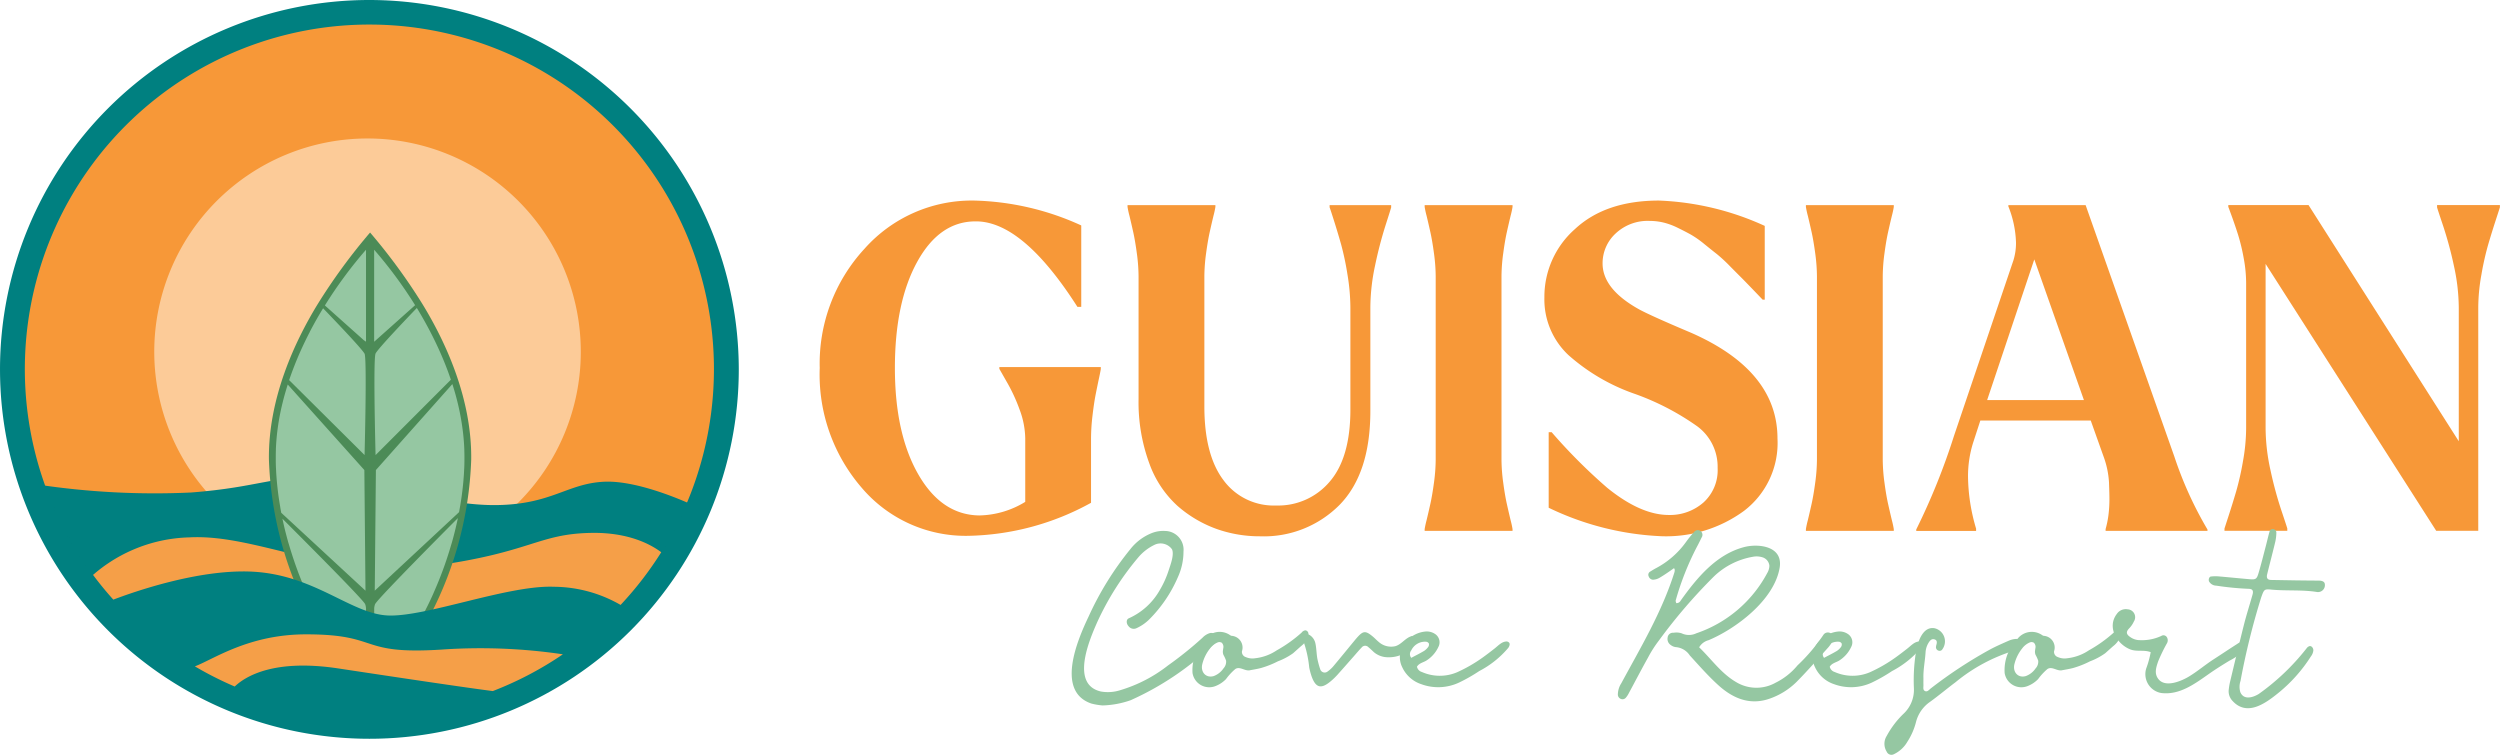 <svg id="Footer_Logo" data-name="Footer Logo" xmlns="http://www.w3.org/2000/svg" width="253.482" height="76.53" viewBox="0 0 253.482 76.53">
  <g id="Group_186" data-name="Group 186" transform="translate(0)">
    <g id="Group_182" data-name="Group 182" transform="translate(1.538 1.515)">
      <g id="Group_181" data-name="Group 181">
        <path id="Path_289" data-name="Path 289" d="M145.19,82.562c0,20.05-16,36.3-35.726,36.3s-35.726-16.254-35.726-36.3,15.995-36.3,35.726-36.3S145.19,62.51,145.19,82.562Z" transform="translate(-73.738 -46.258)" fill="#f79838" fill-rule="evenodd"/>
      </g>
    </g>
    <path id="Path_290" data-name="Path 290" d="M180.363,124.171a21.624,21.624,0,1,1-21.624-21.624A21.625,21.625,0,0,1,180.363,124.171Z" transform="translate(-121.474 -88.506)" fill="#fccb98" fill-rule="evenodd"/>
    <path id="Path_291" data-name="Path 291" d="M155.76,272.523s-3.181,6.161-4.77,7.95S136.481,291.2,133.3,291.8s-16.3,2.188-23.254-1.192S93.75,279.081,92.756,276.9a28.4,28.4,0,0,1-1.59-5.167s14.311-.994,18.881-.994,22.658,2.783,25.44,1.789S153.573,271.132,155.76,272.523Z" transform="translate(-85.75 -219.269)" fill="#f59f48" fill-rule="evenodd"/>
    <path id="Path_292" data-name="Path 292" d="M150.286,259.915s-5.461-2.638-9.192-2.457-5.279,2.275-10.831,2.367-12.377-2.367-17.474-2.732-6.462.911-13.562,1.457a79.387,79.387,0,0,1-15.654-.82,21.986,21.986,0,0,0,2.73,6.281c2,3.094,2.275,3.549,2.275,3.549A15.456,15.456,0,0,1,99.046,263.1c6.916-.365,14.471,4.278,24.573,2.912s10.739-3.277,16.2-3.367,7.735,2.548,7.735,2.548Z" transform="translate(-79.847 -208.614)" fill="teal" fill-rule="evenodd"/>
    <g id="Group_185" data-name="Group 185" transform="translate(27.265 23.578)">
      <g id="Group_184" data-name="Group 184" transform="translate(0)">
        <g id="Group_183" data-name="Group 183" transform="translate(0.283 0.657)">
          <path id="Path_293" data-name="Path 293" d="M205.847,187.447s4.8-8.192,4.6-17.476c-.226-10.764-9.946-21.61-9.946-21.61s-9.166,9.947-9.83,21.219a30.381,30.381,0,0,0,4.72,17.867Z" transform="translate(-190.625 -148.361)" fill="#95c7a2"/>
        </g>
        <path id="Path_294" data-name="Path 294" d="M256.3,178.124l-.172-.263-.159.142c.057.095.116.187.175.282Z" transform="translate(-241.149 -170.64)" fill="#8acbaa"/>
        <path id="Path_295" data-name="Path 295" d="M275.791,271.953l-.2.189c-.039.2-.077.4-.118.6.275-.277.436-.437.436-.437Z" transform="translate(-256.308 -243.795)" fill="#8acbaa"/>
        <path id="Path_296" data-name="Path 296" d="M204.952,152.708a58.824,58.824,0,0,0-5.338-7.3h0a58.781,58.781,0,0,0-5.338,7.3c-2.287,3.745-5,9.513-4.919,15.732A36.832,36.832,0,0,0,194.1,185.3l.1.164h10.822l.1-.164a36.849,36.849,0,0,0,4.745-16.859C209.949,162.221,207.239,156.453,204.952,152.708Zm-13.529,7.618c.237-.7.5-1.383.769-2.041,0-.005,0-.011.007-.015q.2-.485.411-.949c0-.009.009-.02.013-.028q.209-.461.425-.906c0-.008.008-.016.011-.024.145-.3.292-.59.44-.873a.055.055,0,0,1,0-.011c.45-.866.908-1.667,1.35-2.391.8.831,3.988,4.141,4.218,4.631.233.88-.014,10.249-.014,10.249l-.158-.158v0l-7.491-7.44c0-.014.009-.027.014-.041h0Zm-.83,13.43h0c-.036-.19-.071-.385-.1-.579,0-.024-.008-.048-.012-.073-.03-.173-.057-.349-.085-.526-.008-.052-.016-.1-.024-.158-.024-.16-.046-.321-.068-.484-.008-.072-.018-.144-.027-.218-.019-.149-.036-.3-.053-.451-.01-.087-.019-.175-.028-.264-.014-.141-.027-.283-.04-.424-.009-.1-.018-.205-.025-.31-.01-.131-.02-.264-.029-.4s-.013-.24-.019-.361-.013-.237-.018-.358q-.01-.263-.014-.526c0-.066,0-.129,0-.2,0-.316,0-.627.011-.94,0-.03,0-.062,0-.093.01-.3.029-.6.053-.895,0-.041.006-.082.009-.123.026-.3.056-.592.093-.886,0-.031.009-.061.012-.092q.122-.946.315-1.864a.012.012,0,0,0,0,0c.064-.3.134-.606.207-.9l.014-.056c.073-.3.152-.588.234-.878,0-.015.009-.03.014-.046.08-.281.164-.557.252-.832l7.644,8.532h0l.124.14.115,12.231-.044-.04h0l-8.5-7.861C190.6,173.8,190.6,173.777,190.593,173.756Zm8.608,11.007h-4.614c-.154-.266-.477-.846-.884-1.682l-.007-.014c-.159-.328-.331-.7-.51-1.1-.008-.018-.015-.035-.023-.052-.132-.3-.267-.613-.4-.949,0-.009-.008-.017-.012-.026-.042-.1-.084-.207-.127-.314-.011-.03-.024-.059-.035-.088q-.2-.495-.394-1.034c-.012-.031-.023-.061-.034-.093-.038-.106-.077-.214-.115-.322-.018-.049-.034-.1-.052-.147-.037-.109-.075-.219-.112-.33-.012-.03-.022-.062-.032-.095-.073-.214-.143-.434-.214-.658-.018-.056-.035-.112-.054-.169-.033-.107-.066-.217-.1-.326l-.06-.2q-.049-.162-.1-.328c-.021-.07-.04-.142-.06-.214q-.078-.28-.152-.567c-.022-.085-.045-.169-.067-.255-.026-.1-.051-.209-.078-.315-.022-.091-.043-.181-.065-.274s-.048-.205-.071-.308c-.029-.126-.056-.253-.083-.381-.007-.032-.014-.063-.02-.1,1.765,1.771,7.675,7.676,8.338,8.586h0a.435.435,0,0,1,.051.083,1.455,1.455,0,0,1,.085.45v1.217Zm0-28.287-.228-.156-3.942-3.519.019-.03h0a43.777,43.777,0,0,1,4.151-5.618Zm.826-9.322a43.953,43.953,0,0,1,4.151,5.618h0l.175.281h0l.016.026c.443.725.9,1.528,1.354,2.4a.192.192,0,0,1,.008.018q.22.422.436.866l.015.031q.214.44.422.9l.016.035q.209.463.409.943l.009.021c.273.657.531,1.337.767,2.039l-7.443,7.45-.192.191s-.254-9.58-.006-10.281a.089.089,0,0,1,.006-.016c.228-.491,3.437-3.843,4.183-4.617-.059-.1-.117-.188-.175-.282l-4.014,3.583-.137.122v-9.322Zm9.139,22c0,.109-.011.217-.017.325-.006.132-.012.266-.02.4s-.017.244-.027.364-.017.23-.027.345c-.01.132-.024.262-.037.393q-.015.151-.031.3c-.016.141-.032.281-.05.421-.01.085-.021.169-.032.253-.02.152-.041.3-.063.453-.01.065-.019.126-.029.19-.026.168-.053.336-.081.5,0,.03-.011.06-.016.091-.032.189-.067.38-.1.566h0c-.039.2-.077.4-.118.6h0c-.012.056-.025.111-.037.165-.026.128-.054.255-.083.381-.023.1-.047.206-.071.308s-.043.183-.065.274c-.025.106-.051.21-.077.315-.021.084-.043.169-.065.253-.052.2-.1.389-.156.58-.019.067-.038.135-.056.2l-.1.331c-.019.066-.039.132-.059.2-.034.111-.067.221-.1.332-.016.051-.033.1-.049.154-.075.238-.15.472-.227.7-.007.021-.014.042-.02.064-.039.113-.079.226-.117.339-.016.045-.031.089-.046.134l-.12.334c-.008.022-.016.042-.024.065-.136.372-.273.728-.408,1.07-.009.02-.017.042-.025.062-.19.475-.378.915-.558,1.322l0,.011a30.971,30.971,0,0,1-1.409,2.814h-4.615v-1.217a1.447,1.447,0,0,1,.086-.45.392.392,0,0,1,.051-.083c.619-.874,6.665-6.963,8.353-8.657.041-.2.079-.4.118-.6l-8.471,7.889-.08.075.115-12.231.163-.183,7.59-8.534c.094.292.184.59.269.887,0,.01,0,.018.008.027q.126.442.237.891c0,.015.008.031.011.045A24.721,24.721,0,0,1,209,165.4c0,.031.009.061.012.092.037.292.067.59.093.886,0,.041.007.082.01.123.024.3.042.595.054.895,0,.031,0,.063,0,.093.01.314.016.625.011.94,0,.06,0,.118,0,.179C209.176,168.794,209.173,168.977,209.166,169.158Z" transform="translate(-189.355 -145.409)" fill="#4c8b57"/>
      </g>
    </g>
    <path id="Path_297" data-name="Path 297" d="M104.279,39.448A37.453,37.453,0,1,0,141.733,76.9,37.5,37.5,0,0,0,104.279,39.448Zm12.512,70.07c-2.749-.354-8.716-1.243-15.659-2.295-6.493-.983-9.394.774-10.508,1.834a35.066,35.066,0,0,1-4.038-2.044c1.932-.74,5.476-3.247,11.27-3.247,7.645,0,5.188,2.092,13.743,1.545a56.853,56.853,0,0,1,12.3.479A34.948,34.948,0,0,1,116.791,109.518Zm12.958-8.735a13.722,13.722,0,0,0-6.773-1.842c-4.641-.183-13.013,3.094-16.837,2.912s-7.554-4.277-14.107-4.458c-5.277-.148-11.495,2.008-13.717,2.851a34.935,34.935,0,1,1,51.435.537Z" transform="translate(-66.826 -39.448)" fill="teal" fill-rule="evenodd"/>
  </g>
  <g id="Group_187" data-name="Group 187" transform="translate(83.117 20.335)">
    <path id="Path_298" data-name="Path 298" d="M444.876,135.742a14.555,14.555,0,0,1,11.148-4.908,27.594,27.594,0,0,1,10.847,2.523v8.257h-.387q-5.51-8.624-10.244-8.67h-.086q-3.659,0-5.918,4.106t-2.26,10.757q0,6.652,2.367,10.78t6.2,4.174a9.217,9.217,0,0,0,4.649-1.376v-6.422a8.62,8.62,0,0,0-.581-2.959,17.224,17.224,0,0,0-1.313-2.821l-.732-1.284v-.183h10.287v.184q0,.092-.172.895t-.344,1.674q-.173.872-.323,2.156a20.165,20.165,0,0,0-.151,2.34v6.514a26.714,26.714,0,0,1-12.483,3.349,13.833,13.833,0,0,1-10.7-4.794,17.553,17.553,0,0,1-4.326-12.225A17.149,17.149,0,0,1,444.876,135.742Z" transform="translate(-440.357 -130.834)" fill="#f79838"/>
    <path id="Path_299" data-name="Path 299" d="M589.508,132.9v.184a8.934,8.934,0,0,1-.194.895q-.194.8-.387,1.674t-.366,2.156a17.7,17.7,0,0,0-.172,2.34V153.31q0,4.909,1.937,7.477a6.314,6.314,0,0,0,5.337,2.569,6.836,6.836,0,0,0,5.445-2.431q2.087-2.431,2.087-7.294V143.309a21.089,21.089,0,0,0-.3-3.395,28.447,28.447,0,0,0-.646-3.05q-.345-1.215-.731-2.431t-.431-1.307V132.9h6.241v.229q0,.046-.581,1.858a41.048,41.048,0,0,0-1.054,4.06,20.669,20.669,0,0,0-.474,4.266v10.459q0,6.331-3.12,9.519a10.8,10.8,0,0,1-8.071,3.188,13.026,13.026,0,0,1-4.434-.757,12.358,12.358,0,0,1-3.917-2.317,10.666,10.666,0,0,1-2.884-4.358,17.942,17.942,0,0,1-1.076-6.468V140.144a17.824,17.824,0,0,0-.172-2.34q-.173-1.284-.366-2.156t-.387-1.674a8.982,8.982,0,0,1-.194-.895V132.9h8.91Z" transform="translate(-549.392 -132.437)" fill="#f79838"/>
    <path id="Path_300" data-name="Path 300" d="M716,133.079V132.9h8.91v.184a8.983,8.983,0,0,1-.194.895q-.193.8-.387,1.674t-.366,2.156a17.666,17.666,0,0,0-.172,2.34v18.533a17.7,17.7,0,0,0,.172,2.34q.172,1.285.366,2.156t.387,1.674a9.054,9.054,0,0,1,.194.895v.183H716v-.183a9.084,9.084,0,0,1,.194-.895q.194-.8.387-1.674t.366-2.156a17.8,17.8,0,0,0,.172-2.34V140.143a17.842,17.842,0,0,0-.172-2.34q-.173-1.284-.366-2.156t-.387-1.674A8.983,8.983,0,0,1,716,133.079Z" transform="translate(-654.667 -132.436)" fill="#f79838"/>
    <path id="Path_301" data-name="Path 301" d="M770.552,140.651a9.144,9.144,0,0,1,3.1-6.927q3.1-2.89,8.523-2.89a28.32,28.32,0,0,1,10.718,2.569v7.477h-.215q-.173-.183-1.012-1.055t-1.162-1.193q-.323-.32-1.141-1.147a15.725,15.725,0,0,0-1.313-1.216q-.5-.389-1.291-1.032a10.076,10.076,0,0,0-1.377-.963q-.581-.32-1.334-.688a6.924,6.924,0,0,0-1.442-.528,6.067,6.067,0,0,0-1.377-.16,4.743,4.743,0,0,0-3.465,1.284,4.1,4.1,0,0,0-1.313,3.028q0,2.615,3.745,4.679,1.291.688,5.208,2.34,8.781,3.853,8.781,10.734a8.65,8.65,0,0,1-3.4,7.339,13.38,13.38,0,0,1-8.307,2.569,29.127,29.127,0,0,1-11.492-2.89v-7.661h.3a55.478,55.478,0,0,0,5.639,5.642q3.4,2.752,6.241,2.752a5.142,5.142,0,0,0,3.508-1.261,4.417,4.417,0,0,0,1.442-3.509,5.089,5.089,0,0,0-2.066-4.22,26.161,26.161,0,0,0-6.241-3.257,20.01,20.01,0,0,1-6.822-3.968A7.729,7.729,0,0,1,770.552,140.651Z" transform="translate(-697.078 -130.834)" fill="#f79838"/>
    <path id="Path_302" data-name="Path 302" d="M889.712,133.079V132.9h8.91v.184a8.99,8.99,0,0,1-.193.895q-.194.8-.388,1.674t-.366,2.156a17.657,17.657,0,0,0-.172,2.34v18.533a17.679,17.679,0,0,0,.172,2.34q.171,1.285.366,2.156t.388,1.674a9.062,9.062,0,0,1,.193.895v.183h-8.91v-.183a9.072,9.072,0,0,1,.194-.895q.194-.8.387-1.674t.366-2.156a17.8,17.8,0,0,0,.172-2.34V140.143a17.842,17.842,0,0,0-.172-2.34q-.173-1.284-.366-2.156t-.387-1.674A8.992,8.992,0,0,1,889.712,133.079Z" transform="translate(-789.723 -132.436)" fill="#f79838"/>
    <path id="Path_303" data-name="Path 303" d="M940,165.787a67.2,67.2,0,0,0,3.831-9.5l6.026-17.8a5.971,5.971,0,0,0,.258-1.789,10.62,10.62,0,0,0-.775-3.67V132.9h7.834l9,25.506a38.082,38.082,0,0,0,3.357,7.386v.138H959.2v-.183a10.049,10.049,0,0,0,.28-1.353,12.806,12.806,0,0,0,.107-1.766q0-.458-.043-1.628a9.077,9.077,0,0,0-.56-2.638l-1.291-3.624H946.5l-.732,2.248a11.332,11.332,0,0,0-.517,3.486,19.031,19.031,0,0,0,.818,5.23v.229H940v-.137Zm7.188-13.12h9.814L951.97,138.4Z" transform="translate(-828.824 -132.436)" fill="#f79838"/>
    <path id="Path_304" data-name="Path 304" d="M1080.875,164.363q.387-1.192.753-2.431a28.912,28.912,0,0,0,.689-3.051,19.306,19.306,0,0,0,.323-3.372V140.785a13.991,13.991,0,0,0-.258-2.569,19.7,19.7,0,0,0-.56-2.317q-.3-.94-.624-1.835t-.366-.986v-.184h8.135L1104.2,156.84V143.308a20.186,20.186,0,0,0-.5-4.289,38.465,38.465,0,0,0-1.1-4.06q-.6-1.789-.6-1.835v-.229h6.37v.229q-.043.138-.431,1.33t-.753,2.431a28.756,28.756,0,0,0-.688,3.05,19.271,19.271,0,0,0-.323,3.372v22.616h-4.261l-17.3-27.065V155.51a20.129,20.129,0,0,0,.5,4.289,38.088,38.088,0,0,0,1.1,4.06q.6,1.789.6,1.835v.229h-6.37v-.229C1080.473,165.6,1080.615,165.159,1080.875,164.363Z" transform="translate(-938.015 -132.436)" fill="#f79838"/>
  </g>
  <g id="Group_188" data-name="Group 188" transform="translate(108.661 53.653)">
    <path id="Path_305" data-name="Path 305" d="M557.148,298.874c-3.621-1.239-1.419-6.419-.287-8.8a31.381,31.381,0,0,1,4.253-6.867,5.211,5.211,0,0,1,2.2-1.631,3.2,3.2,0,0,1,1.329-.2,1.9,1.9,0,0,1,1.849,2.086,6.273,6.273,0,0,1-.586,2.637,13.742,13.742,0,0,1-2.9,4.259,4.494,4.494,0,0,1-1.259.866.654.654,0,0,1-.819-.183c-.25-.263-.266-.694.024-.812a6.771,6.771,0,0,0,3.138-2.864,9.688,9.688,0,0,0,.9-2c.171-.529.582-1.582.338-2.127a1.421,1.421,0,0,0-1.81-.439,4.988,4.988,0,0,0-1.574,1.214,28.61,28.61,0,0,0-4.2,6.61c-.817,1.848-2.728,6.325.379,7.032a4.087,4.087,0,0,0,1.964-.138,14.613,14.613,0,0,0,4.828-2.5,37.22,37.22,0,0,0,3.5-2.812,1.711,1.711,0,0,1,.745-.472.592.592,0,0,1,.706.388c.079.333-.193.633-.441.853a29.52,29.52,0,0,1-8.282,5.56,9.35,9.35,0,0,1-2.855.533A6.6,6.6,0,0,1,557.148,298.874Z" transform="translate(-555.155 -281.193)" fill="#95c7a2"/>
    <path id="Path_306" data-name="Path 306" d="M614.393,330.621a5.9,5.9,0,0,0-.938,1.016,2.985,2.985,0,0,1-1.028.691,1.715,1.715,0,0,1-2.366-1.312,4.5,4.5,0,0,1,1.3-3.457,1.84,1.84,0,0,1,2.333-.487c.112.051.211.156.326.177a1.189,1.189,0,0,1,1.053,1.564.551.551,0,0,0,.385.591,1.678,1.678,0,0,0,.959.118,4.886,4.886,0,0,0,2.182-.8,13.868,13.868,0,0,0,2.524-1.8.567.567,0,0,1,.374-.231.347.347,0,0,1,.3.252.7.7,0,0,1-.015.424,2.228,2.228,0,0,1-.724.933l-.805.719a6.73,6.73,0,0,1-1.536.815,9.35,9.35,0,0,1-1.69.671c-.392.109-.8.166-1.2.246C615.33,330.814,614.841,330.316,614.393,330.621Zm-1.214-2.121a.586.586,0,0,0-.158-.554.473.473,0,0,0-.443-.013,1.876,1.876,0,0,0-.754.613,4.138,4.138,0,0,0-.77,1.569c-.2.8.362,1.445,1.151,1.216a2.045,2.045,0,0,0,.994-.78,1,1,0,0,0,.267-.78,3.689,3.689,0,0,0-.269-.59.855.855,0,0,1-.05-.456C613.156,328.655,613.169,328.581,613.179,328.5Z" transform="translate(-597.809 -316.434)" fill="#95c7a2"/>
    <path id="Path_307" data-name="Path 307" d="M667.606,329.532c-.183-.174-.366-.348-.56-.508a.442.442,0,0,0-.662.022c-.291.3-.563.629-.844.946-.561.633-1.115,1.274-1.684,1.9a6.321,6.321,0,0,1-.737.686c-.906.716-1.427.541-1.834-.615a6.858,6.858,0,0,1-.233-.878,11.319,11.319,0,0,0-.6-2.7.436.436,0,0,1,.108-.582.523.523,0,0,1,.583.027,1.321,1.321,0,0,1,.541.84c.1.422.115,1.191.212,1.613a8.785,8.785,0,0,0,.277,1,.472.472,0,0,0,.712.237,3.323,3.323,0,0,0,.565-.5c.709-.84,1.4-1.694,2.1-2.543.108-.131.215-.263.327-.39.65-.737.882-.754,1.647-.114.193.161.364.352.558.51a1.886,1.886,0,0,0,1.716.442c.619-.184,1-.829,1.625-1.011a.142.142,0,0,1,.1,0,.156.156,0,0,1,.069.09,1.215,1.215,0,0,1-.3,1.238,3.268,3.268,0,0,1-2.268.81A2.193,2.193,0,0,1,667.606,329.532Z" transform="translate(-636.968 -317.064)" fill="#95c7a2"/>
    <path id="Path_308" data-name="Path 308" d="M706.935,331.3a4.486,4.486,0,0,0,3.57.027,15.043,15.043,0,0,0,2.588-1.489c.419-.3.83-.616,1.234-.934.334-.264.68-.651,1.121-.692a.36.36,0,0,1,.344.126c.1.153.008.361-.094.513a9.748,9.748,0,0,1-2.952,2.358,16.453,16.453,0,0,1-2.049,1.167,4.975,4.975,0,0,1-3.823.16,3.248,3.248,0,0,1-1.924-1.706,2.3,2.3,0,0,1,.486-2.722,2.933,2.933,0,0,1,1.854-.91,1.5,1.5,0,0,1,.941.221,1.009,1.009,0,0,1,.374,1.35,3.227,3.227,0,0,1-1.25,1.395c-.318.18-.706.249-.92.6A.719.719,0,0,0,706.935,331.3Zm.192-2.114a1.68,1.68,0,0,0,.448-.42.441.441,0,0,0,.071-.352.363.363,0,0,0-.274-.181,1.544,1.544,0,0,0-1.512.874.6.6,0,0,0,0,.759C706.274,329.644,706.709,329.43,707.127,329.182Z" transform="translate(-671.428 -316.818)" fill="#95c7a2"/>
    <path id="Path_309" data-name="Path 309" d="M808.259,285.866a1.429,1.429,0,0,1-.657.19.49.49,0,0,1-.43-.334.37.37,0,0,1,.168-.5c.2-.125.4-.249.612-.359a8.774,8.774,0,0,0,3-2.63,11.591,11.591,0,0,1,.819-1.014.473.473,0,0,1,.776.54c-.154.306-.3.616-.464.917a28.486,28.486,0,0,0-2.172,5.472c-.023.08.032.187.051.282a.473.473,0,0,0,.449-.255c1.681-2.357,3.622-4.68,6.417-5.424,1.437-.383,4-.131,3.62,2.1-.566,3.313-4.492,6.2-7.2,7.334a1.581,1.581,0,0,0-.962.723c1.225,1.171,2.218,2.629,3.726,3.512a3.967,3.967,0,0,0,4.021.081,6.785,6.785,0,0,0,2.229-1.763,18,18,0,0,0,2.616-3.082.541.541,0,0,1,.742-.171.678.678,0,0,1,.181.8,2.949,2.949,0,0,1-.4.609c-1.065,1.18-2.11,2.384-3.225,3.51a7.28,7.28,0,0,1-2.629,1.67c-2.019.76-3.774.069-5.308-1.318-1.029-.929-1.955-1.99-2.9-3.022a1.877,1.877,0,0,0-1.406-.844,1.013,1.013,0,0,1-.514-.206.735.735,0,0,1-.328-.761.538.538,0,0,1,.6-.489,1.7,1.7,0,0,1,.82.056,1.722,1.722,0,0,0,1.483,0,12.815,12.815,0,0,0,7.193-6.107,1.508,1.508,0,0,0,.221-.75.994.994,0,0,0-.622-.823,1.985,1.985,0,0,0-1.033-.084,7.56,7.56,0,0,0-3.969,2,54.981,54.981,0,0,0-5.582,6.5,12.193,12.193,0,0,0-1.1,1.722c-.663,1.189-1.293,2.4-1.941,3.6a2.2,2.2,0,0,1-.32.484.437.437,0,0,1-.515.1.473.473,0,0,1-.281-.464,2.141,2.141,0,0,1,.35-1.116c1.974-3.654,4.085-7.168,5.367-11.187.051-.161.091-.366-.029-.478C809.247,285.231,808.764,285.572,808.259,285.866Z" transform="translate(-748.666 -280.929)" fill="#95c7a2"/>
    <path id="Path_310" data-name="Path 310" d="M895.031,331.3a4.486,4.486,0,0,0,3.57.027,15.047,15.047,0,0,0,2.588-1.489c.419-.3.83-.616,1.234-.934.334-.264.68-.651,1.121-.692a.359.359,0,0,1,.344.126c.1.153.008.361-.094.513a9.746,9.746,0,0,1-2.952,2.358,16.456,16.456,0,0,1-2.049,1.167,4.975,4.975,0,0,1-3.823.16,3.247,3.247,0,0,1-1.924-1.706,2.3,2.3,0,0,1,.486-2.722,2.933,2.933,0,0,1,1.854-.91,1.5,1.5,0,0,1,.941.221,1.009,1.009,0,0,1,.374,1.35,3.227,3.227,0,0,1-1.25,1.395c-.318.18-.706.249-.92.6A.719.719,0,0,0,895.031,331.3Zm.192-2.114a1.682,1.682,0,0,0,.448-.42.44.44,0,0,0,.07-.352.362.362,0,0,0-.274-.181,1.544,1.544,0,0,0-1.512.874.6.6,0,0,0,0,.759C894.37,329.644,894.806,329.43,895.223,329.182Z" transform="translate(-817.669 -316.818)" fill="#95c7a2"/>
    <path id="Path_311" data-name="Path 311" d="M929.449,331.4c.008.209-.07.48.119.6.263.168.444-.107.633-.25a45.724,45.724,0,0,1,5.935-3.907c.654-.354,1.336-.65,2.015-.948a2.116,2.116,0,0,1,.713-.158.358.358,0,0,1,.374.276.623.623,0,0,1-.037.364.965.965,0,0,1-.634.573,17.329,17.329,0,0,0-5.861,3.175c-.869.648-1.7,1.352-2.581,1.987a3.547,3.547,0,0,0-1.428,2.044,6.674,6.674,0,0,1-.877,2.006,3.1,3.1,0,0,1-1.368,1.263.523.523,0,0,1-.73-.259,1.5,1.5,0,0,1,.006-1.6,9.133,9.133,0,0,1,1.688-2.227,3.325,3.325,0,0,0,1.064-2.647,18.107,18.107,0,0,1,.252-3.881c.211-.948.7-2.346,1.842-2.158a1.364,1.364,0,0,1,.81,2.113.332.332,0,0,1-.428.152.361.361,0,0,1-.231-.407.993.993,0,0,1,.023-.128c.084-.268.12-.534-.216-.61-.283-.064-.444.16-.581.384a2.119,2.119,0,0,0-.29.988c-.056.868-.242,1.725-.213,2.6C929.448,330.965,929.441,331.183,929.449,331.4Z" transform="translate(-843.087 -315.608)" fill="#95c7a2"/>
    <path id="Path_312" data-name="Path 312" d="M984.448,330.621a5.917,5.917,0,0,0-.938,1.016,2.984,2.984,0,0,1-1.028.691,1.715,1.715,0,0,1-2.366-1.312,4.5,4.5,0,0,1,1.3-3.457,1.84,1.84,0,0,1,2.333-.487c.112.051.211.156.326.177a1.189,1.189,0,0,1,1.053,1.564.551.551,0,0,0,.385.591,1.678,1.678,0,0,0,.959.118,4.885,4.885,0,0,0,2.182-.8,13.866,13.866,0,0,0,2.524-1.8.567.567,0,0,1,.374-.231.347.347,0,0,1,.3.252.7.7,0,0,1-.015.424,2.229,2.229,0,0,1-.724.933l-.805.719a6.73,6.73,0,0,1-1.536.815,9.351,9.351,0,0,1-1.69.671c-.392.109-.8.166-1.2.246C985.385,330.814,984.9,330.316,984.448,330.621Zm-1.214-2.121a.585.585,0,0,0-.158-.554.473.473,0,0,0-.442-.013,1.875,1.875,0,0,0-.755.613,4.144,4.144,0,0,0-.77,1.569c-.2.8.361,1.445,1.151,1.216a2.047,2.047,0,0,0,.994-.78,1,1,0,0,0,.267-.78,3.71,3.71,0,0,0-.269-.59.854.854,0,0,1-.05-.456C983.211,328.655,983.224,328.581,983.234,328.5Z" transform="translate(-885.521 -316.434)" fill="#95c7a2"/>
    <path id="Path_313" data-name="Path 313" d="M1031.306,321.112c-1.335-.517-2.419-2.241-1.359-3.615a1.09,1.09,0,0,1,1.086-.451.8.8,0,0,1,.629,1.237,2.529,2.529,0,0,1-.506.727c-.3.329-.257.565.1.819a1.687,1.687,0,0,0,1.033.344,4.656,4.656,0,0,0,2.149-.425.405.405,0,0,1,.555.1.6.6,0,0,1,.036.62,16.763,16.763,0,0,0-.9,1.848c-.219.644-.428,1.269.05,1.836.727.859,2.344.153,3.1-.311.857-.524,1.635-1.188,2.481-1.733.8-.516,1.595-1.052,2.4-1.564a.97.97,0,0,1,.6-.2.412.412,0,0,1,.371.453.549.549,0,0,1-.115.217,5.866,5.866,0,0,1-1.672,1.246c-.695.424-1.386.853-2.055,1.323-1.475,1.037-3,2.174-4.846,1.949a1.94,1.94,0,0,1-1.524-2.5,9.567,9.567,0,0,0,.45-1.642C1032.69,321.123,1031.967,321.368,1031.306,321.112Z" transform="translate(-923.965 -308.918)" fill="#95c7a2"/>
    <path id="Path_314" data-name="Path 314" d="M1084.4,285.783c.443,0,.651.13.663.393a.7.7,0,0,1-.776.767c-1.541-.249-3.1-.1-4.645-.246-.728-.07-.743-.019-1.031.779a73.07,73.07,0,0,0-2.1,8.48,1.894,1.894,0,0,0-.024,1.128c.349.852,1.293.549,1.871.195a23.251,23.251,0,0,0,4.863-4.644.556.556,0,0,1,.295-.21c.209-.033.384.21.379.435a1.2,1.2,0,0,1-.249.612,15.386,15.386,0,0,1-3.352,3.745c-1.365,1.105-3.222,2.381-4.672.677a1.411,1.411,0,0,1-.3-1.1,6.337,6.337,0,0,1,.133-.77c.466-1.937.924-3.876,1.413-5.807.255-1.006.575-1.994.856-2.994.116-.411.015-.592-.376-.605a29.453,29.453,0,0,1-3.293-.322.861.861,0,0,1-.724-.408c-.1-.18-.007-.5.181-.518a4.01,4.01,0,0,1,.729-.017c1.058.089,2.114.2,3.172.289.623.053.74,0,.917-.592.285-.952.522-1.921.775-2.883.121-.46.221-.929.358-1.384a.316.316,0,0,1,.4-.208.35.35,0,0,1,.281.372,4.476,4.476,0,0,1-.109.9c-.263,1.1-.551,2.184-.819,3.278-.1.4.023.587.41.594q1.225.021,2.45.041C1082.852,285.771,1083.626,285.779,1084.4,285.783Z" transform="translate(-957.999 -280.568)" fill="#95c7a2"/>
  </g>
</svg>
